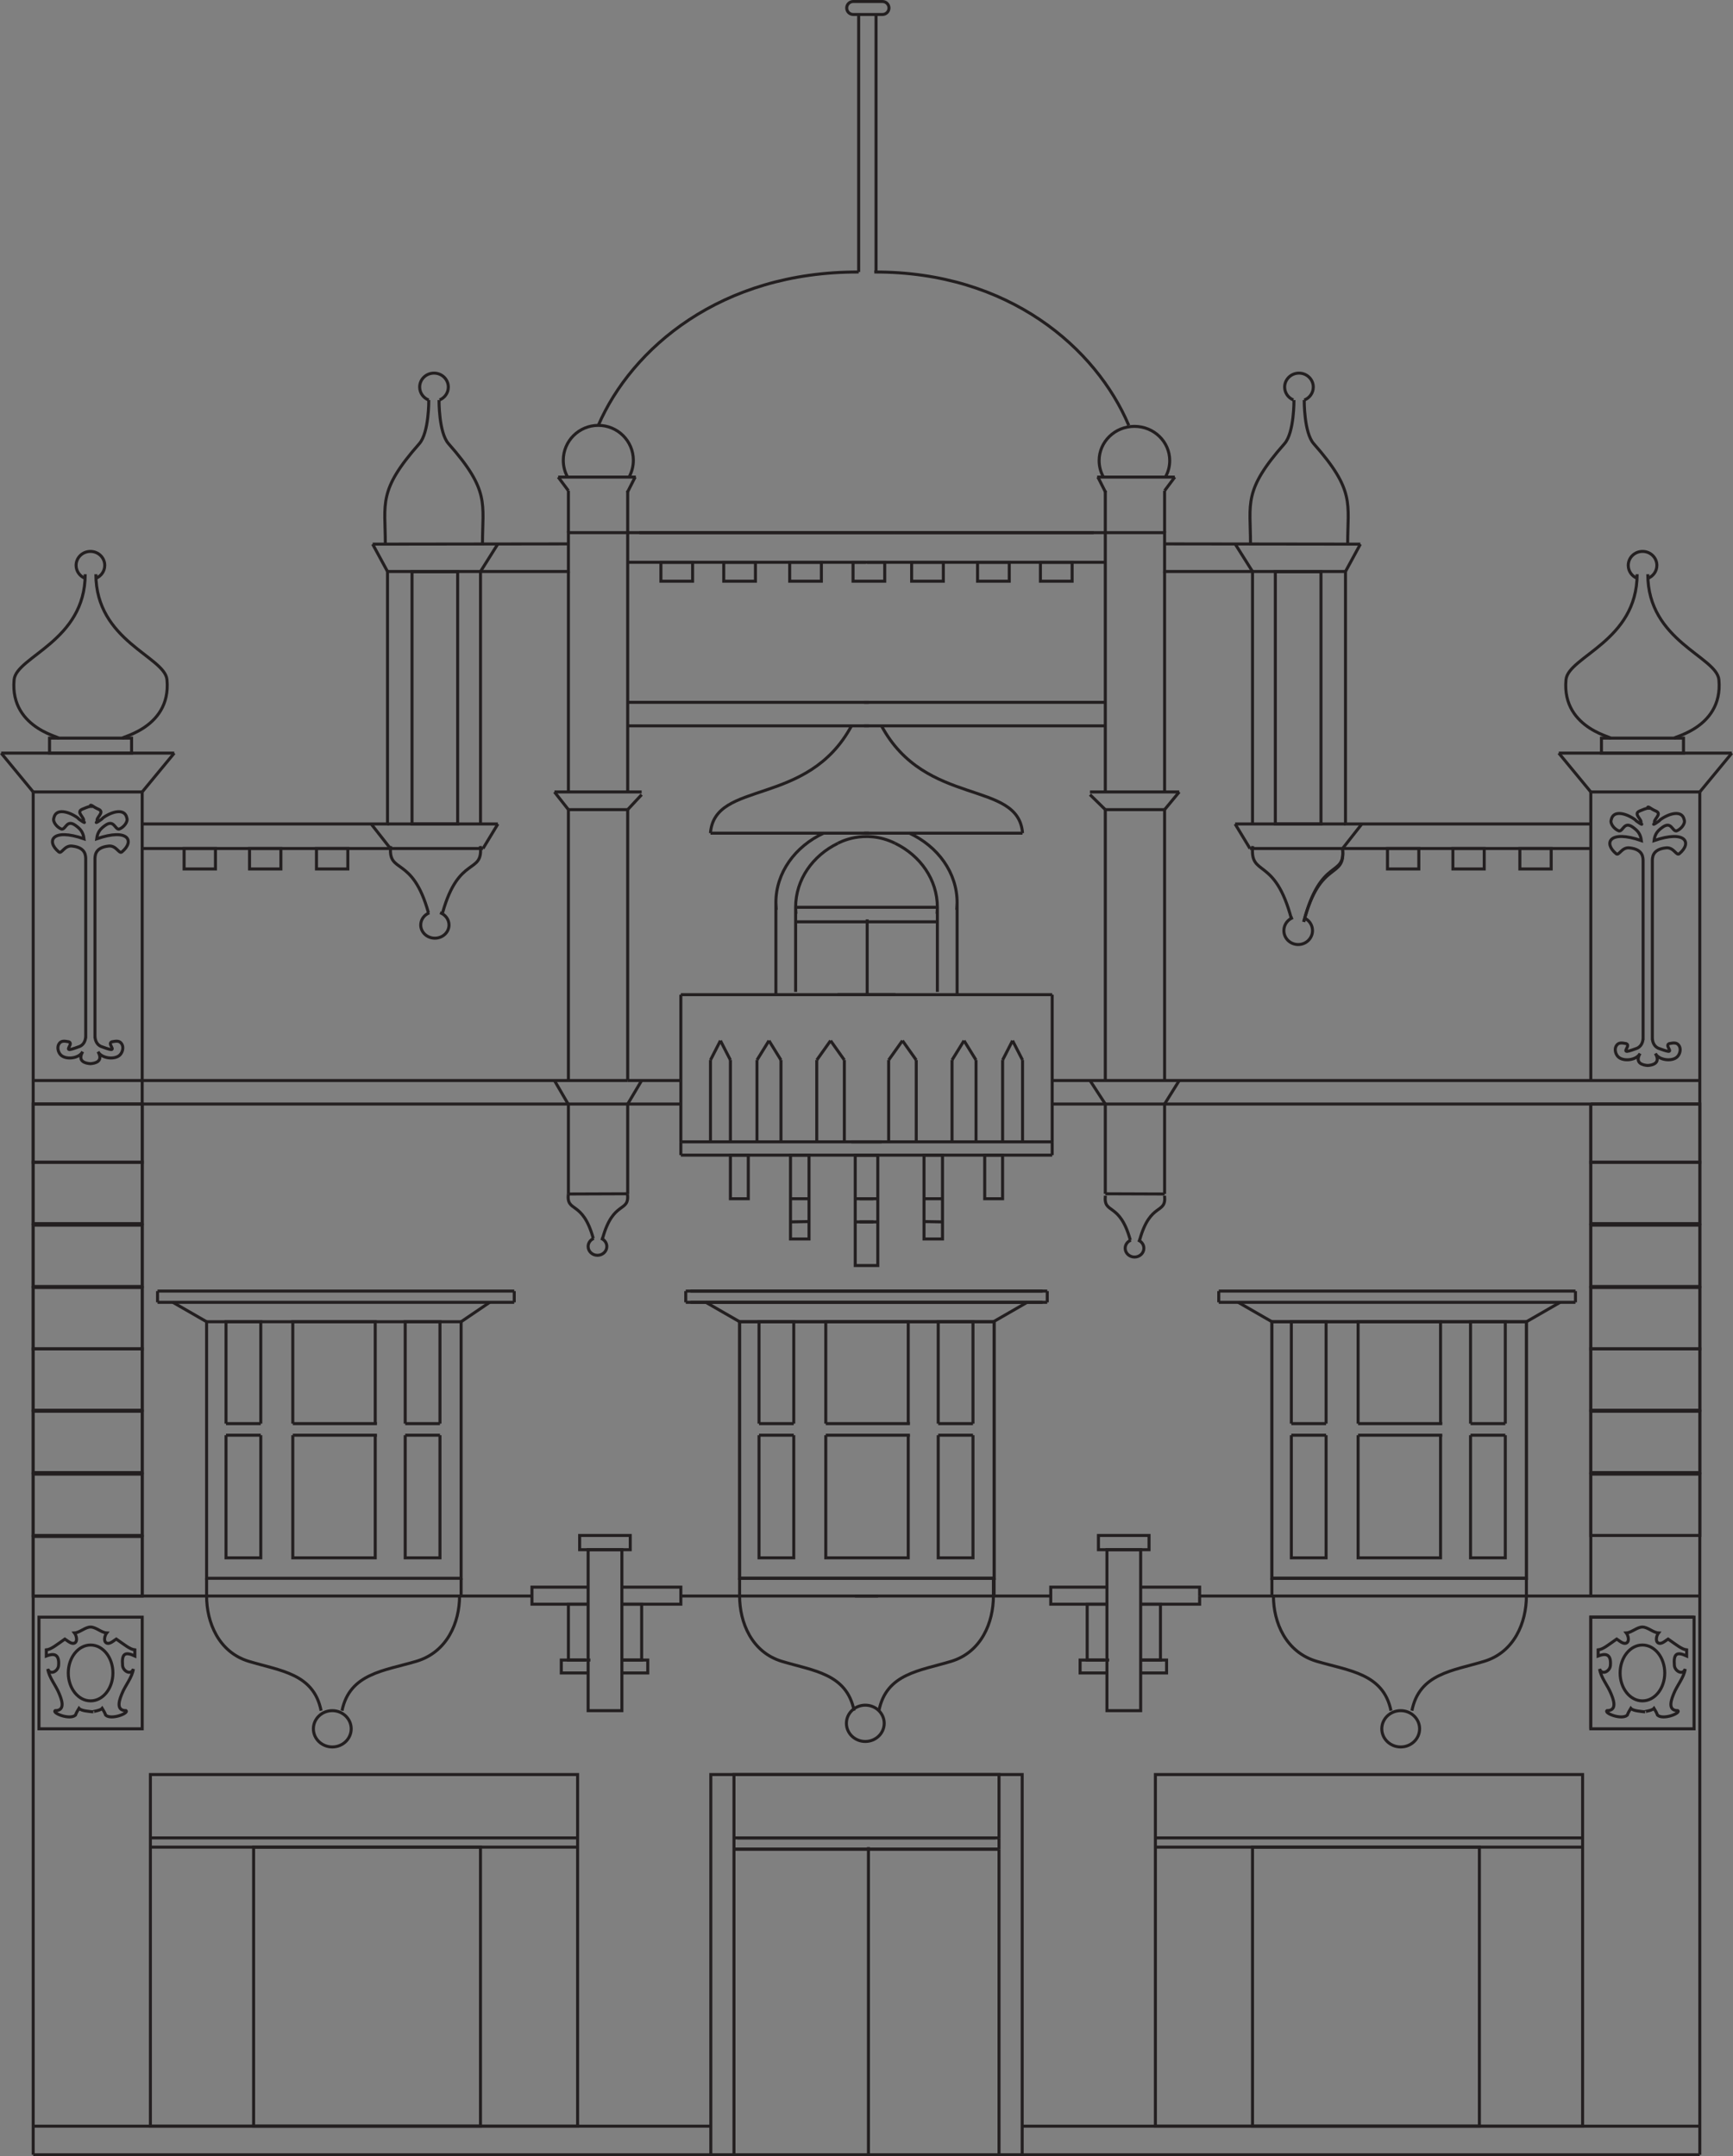 <?xml version="1.0" encoding="UTF-8"?><svg id="Layer_2" xmlns="http://www.w3.org/2000/svg" viewBox="0 0 574.77 715.11"><rect x="0" y="0" width="574.77" height="715.11" fill="#808080" stroke="none"/><g id="Layer_1-2"><g><path d="m11.01,262.64v451.97-451.97Z" style="fill:#fff; stroke:#231f20; stroke-miterlimit:10;"/><path d="m47.16,262.64H11.01h36.16Z" style="fill:#fff; stroke:#231f20; stroke-miterlimit:10;"/><polyline points="47.16 526.14 47.16 529.3 47.16 262.64" style="fill:#fff; stroke:#231f20; stroke-miterlimit:10;"/><polyline points="47.16 273.26 128.52 273.26 128.52 189.53 188.52 189.53 188.52 176.65 278.35 176.65" style="fill:none; stroke:#231f20; stroke-miterlimit:10;"/><rect x="49.88" y="588.51" width="141.69" height="116.61" style="fill:none; stroke:#231f20; stroke-miterlimit:10;"/><rect x="243.43" y="588.51" width="95.59" height="126.1" style="fill:none; stroke:#231f20; stroke-miterlimit:10;"/><line x1="225.81" y1="529.3" x2="291.23" y2="529.3" style="fill:none; stroke:#231f20; stroke-miterlimit:10;"/><line x1="11.01" y1="529.3" x2="176.43" y2="529.3" style="fill:none; stroke:#231f20; stroke-miterlimit:10;"/><rect x="68.52" y="438.34" width="84.41" height="85.08" style="fill:none; stroke:#231f20; stroke-miterlimit:10;"/><polyline points="86.49 475.97 86.49 516.64 74.96 516.64 74.96 475.97" style="fill:none; stroke:#231f20; stroke-miterlimit:10;"/><polyline points="74.96 472.13 74.96 438.34 86.49 438.34 86.49 472.13" style="fill:none; stroke:#231f20; stroke-miterlimit:10;"/><polyline points="124.45 475.97 124.45 516.64 97.11 516.64 97.11 475.97" style="fill:none; stroke:#231f20; stroke-miterlimit:10;"/><polyline points="97.11 472.13 97.11 438.34 124.45 438.34 124.45 472.13" style="fill:none; stroke:#231f20; stroke-miterlimit:10;"/><line x1="52.25" y1="428.17" x2="170.55" y2="428.17" style="fill:none; stroke:#231f20; stroke-miterlimit:10;"/><line x1="52.25" y1="431.9" x2="170.55" y2="431.9" style="fill:none; stroke:#231f20; stroke-miterlimit:10;"/><line x1="52.25" y1="428.17" x2="52.25" y2="431.9" style="fill:none; stroke:#231f20; stroke-miterlimit:10;"/><line x1="170.55" y1="428.17" x2="170.55" y2="431.9" style="fill:none; stroke:#231f20; stroke-miterlimit:10;"/><line x1="57.33" y1="431.9" x2="68.52" y2="438.34" style="fill:none; stroke:#231f20; stroke-miterlimit:10;"/><line x1="152.93" y1="438.34" x2="162.42" y2="431.9" style="fill:none; stroke:#231f20; stroke-miterlimit:10;"/><line x1="49.88" y1="609.52" x2="191.57" y2="609.52" style="fill:none; stroke:#231f20; stroke-miterlimit:10;"/><line x1="49.88" y1="612.58" x2="191.57" y2="612.58" style="fill:none; stroke:#231f20; stroke-miterlimit:10;"/><line x1="243.43" y1="613.25" x2="331.34" y2="613.25" style="fill:none; stroke:#231f20; stroke-miterlimit:10;"/><line x1="244.62" y1="609.52" x2="331.34" y2="609.52" style="fill:none; stroke:#231f20; stroke-miterlimit:10;"/><line x1="288.03" y1="612.58" x2="288.03" y2="714.61" style="fill:none; stroke:#231f20; stroke-miterlimit:10;"/><line x1="188.52" y1="366.14" x2="188.52" y2="395.97" style="fill:none; stroke:#231f20; stroke-miterlimit:10;"/><line x1="188.52" y1="268.51" x2="188.52" y2="358.34" style="fill:none; stroke:#231f20; stroke-miterlimit:10;"/><line x1="188.52" y1="189.53" x2="188.52" y2="262.64" style="fill:none; stroke:#231f20; stroke-miterlimit:10;"/><line x1="208.18" y1="366.14" x2="208.18" y2="395.9" style="fill:none; stroke:#231f20; stroke-miterlimit:10;"/><line x1="208.18" y1="268.51" x2="208.18" y2="358.34" style="fill:none; stroke:#231f20; stroke-miterlimit:10;"/><line x1="208.18" y1="176.65" x2="208.18" y2="262.64" style="fill:none; stroke:#231f20; stroke-miterlimit:10;"/><line x1="11.01" y1="366.14" x2="225.81" y2="366.14" style="fill:none; stroke:#231f20; stroke-miterlimit:10;"/><line x1="159.37" y1="189.53" x2="159.37" y2="273.26" style="fill:none; stroke:#231f20; stroke-miterlimit:10;"/><line x1="128.52" y1="273.26" x2="165.13" y2="273.26" style="fill:none; stroke:#231f20; stroke-miterlimit:10;"/><line x1="284.79" y1="4.79" x2="284.79" y2="90.21" style="fill:none; stroke:#231f20; stroke-miterlimit:10;"/><line x1="290.55" y1="4.79" x2="290.55" y2="90.21" style="fill:none; stroke:#231f20; stroke-miterlimit:10;"/><line x1="278.35" y1="176.65" x2="362.75" y2="176.65" style="fill:none; stroke:#231f20; stroke-miterlimit:10;"/><line x1="225.81" y1="329.87" x2="225.81" y2="378.68" style="fill:none; stroke:#231f20; stroke-miterlimit:10;"/><line x1="225.81" y1="329.87" x2="296.99" y2="329.87" style="fill:none; stroke:#231f20; stroke-miterlimit:10;"/><line x1="235.64" y1="351.56" x2="235.64" y2="378.68" style="fill:none; stroke:#231f20; stroke-miterlimit:10;"/><line x1="225.81" y1="378.68" x2="292.41" y2="378.68" style="fill:none; stroke:#231f20; stroke-miterlimit:10;"/><line x1="225.81" y1="378.68" x2="225.81" y2="383.09" style="fill:none; stroke:#231f20; stroke-miterlimit:10;"/><line x1="225.81" y1="383.09" x2="290.77" y2="383.09" style="fill:none; stroke:#231f20; stroke-miterlimit:10;"/><path d="m284.79,90.21c-45.75-.16-75.34,25.36-86.35,50.85" style="fill:none; stroke:#231f20; stroke-miterlimit:10;"/><path d="m257.33,329.87v-30.51l.12,2.36c-.08-.78-.12-1.57-.12-2.36,0-9.99,6.41-18.67,15.83-23.05" style="fill:none; stroke:#231f20; stroke-miterlimit:10;"/><line x1="235.64" y1="276.31" x2="288.18" y2="276.31" style="fill:none; stroke:#231f20; stroke-miterlimit:10;"/><line x1="208.18" y1="186.48" x2="287.16" y2="186.48" style="fill:none; stroke:#231f20; stroke-miterlimit:10;"/><line x1="47.16" y1="281.4" x2="160.2" y2="281.4" style="fill:none; stroke:#231f20; stroke-miterlimit:10;"/><line x1="208.18" y1="232.92" x2="288.18" y2="232.92" style="fill:none; stroke:#231f20; stroke-miterlimit:10;"/><line x1="208.18" y1="240.72" x2="288.18" y2="240.72" style="fill:none; stroke:#231f20; stroke-miterlimit:10;"/><path d="m282.41,240.72c-14.58,27.12-45.42,17.8-46.78,35.59" style="fill:none; stroke:#231f20; stroke-miterlimit:10;"/><line x1="242.25" y1="351.56" x2="242.25" y2="378.68" style="fill:none; stroke:#231f20; stroke-miterlimit:10;"/><line x1="251.06" y1="351.56" x2="251.06" y2="378.68" style="fill:none; stroke:#231f20; stroke-miterlimit:10;"/><line x1="259.02" y1="351.56" x2="259.02" y2="378.68" style="fill:none; stroke:#231f20; stroke-miterlimit:10;"/><line x1="270.89" y1="351.56" x2="270.89" y2="378.68" style="fill:none; stroke:#231f20; stroke-miterlimit:10;"/><line x1="280.04" y1="351.56" x2="280.04" y2="378.68" style="fill:none; stroke:#231f20; stroke-miterlimit:10;"/><line x1="275.47" y1="345.12" x2="270.89" y2="351.56" style="fill:none; stroke:#231f20; stroke-miterlimit:10;"/><line x1="275.47" y1="345.12" x2="280.04" y2="351.56" style="fill:none; stroke:#231f20; stroke-miterlimit:10;"/><line x1="255.04" y1="345.12" x2="251.06" y2="351.56" style="fill:none; stroke:#231f20; stroke-miterlimit:10;"/><line x1="255.04" y1="345.12" x2="259.02" y2="351.56" style="fill:none; stroke:#231f20; stroke-miterlimit:10;"/><line x1="238.94" y1="345.12" x2="235.64" y2="351.56" style="fill:none; stroke:#231f20; stroke-miterlimit:10;"/><line x1="238.94" y1="345.12" x2="242.25" y2="351.56" style="fill:none; stroke:#231f20; stroke-miterlimit:10;"/><rect x="219.2" y="186.48" width="10.51" height="6.27" style="fill:none; stroke:#231f20; stroke-miterlimit:10;"/><rect x="282.92" y="186.48" width="10.51" height="6.27" style="fill:none; stroke:#231f20; stroke-miterlimit:10;"/><rect x="261.91" y="186.48" width="10.51" height="6.27" style="fill:none; stroke:#231f20; stroke-miterlimit:10;"/><rect x="240.04" y="186.48" width="10.51" height="6.27" style="fill:none; stroke:#231f20; stroke-miterlimit:10;"/><path d="m188.2,158.13c-.88-1.63-1.38-3.5-1.38-5.48,0-6.4,5.2-11.58,11.62-11.58s11.62,5.19,11.62,11.58c0,2.02-.52,3.92-1.43,5.58" style="fill:none; stroke:#231f20; stroke-miterlimit:10;"/><line x1="185.13" y1="158.22" x2="210.89" y2="158.22" style="fill:none; stroke:#231f20; stroke-miterlimit:10;"/><line x1="185.13" y1="158.22" x2="188.52" y2="162.75" style="fill:none; stroke:#231f20; stroke-miterlimit:10;"/><line x1="210.65" y1="158.22" x2="208.05" y2="163.35" style="fill:none; stroke:#231f20; stroke-miterlimit:10;"/><line x1="188.52" y1="162.75" x2="188.52" y2="176.65" style="fill:none; stroke:#231f20; stroke-miterlimit:10;"/><line x1="208.18" y1="176.65" x2="208.18" y2="162.75" style="fill:none; stroke:#231f20; stroke-miterlimit:10;"/><line x1="11.01" y1="262.64" x2=".39" y2="249.76" style="fill:none; stroke:#231f20; stroke-miterlimit:10;"/><line x1=".39" y1="249.76" x2="57.79" y2="249.76" style="fill:none; stroke:#231f20; stroke-miterlimit:10;"/><line x1="57.79" y1="249.76" x2="47.16" y2="262.64" style="fill:none; stroke:#231f20; stroke-miterlimit:10;"/><path d="m31.8,190.44c0,22.2,22.87,27.29,23.58,34.98,1.58,16.96-17.78,19.37-14.22,19.37" style="fill:none; stroke:#231f20; stroke-miterlimit:10;"/><path d="m28.26,190.44c0,22.2-22.86,27.29-23.58,34.98-1.58,16.96,17.78,19.37,14.22,19.37" style="fill:none; stroke:#231f20; stroke-miterlimit:10;"/><rect x="16.43" y="244.79" width="27.21" height="4.97" style="fill:none; stroke:#231f20; stroke-miterlimit:10;"/><path d="m28.25,191.81c-1.76-.68-3.01-2.35-3.01-4.31,0-2.56,2.12-4.63,4.75-4.63s4.75,2.07,4.75,4.63c0,1.92-1.19,3.57-2.9,4.27" style="fill:none; stroke:#231f20; stroke-miterlimit:10;"/><line x1="183.89" y1="262.64" x2="212.81" y2="262.64" style="fill:none; stroke:#231f20; stroke-miterlimit:10;"/><line x1="188.52" y1="395.97" x2="208.18" y2="395.9" style="fill:none; stroke:#231f20; stroke-miterlimit:10;"/><rect x="242.25" y="383.09" width="5.93" height="14.46" style="fill:none; stroke:#231f20; stroke-miterlimit:10;"/><rect x="262.18" y="383.09" width="6.14" height="27.8" style="fill:none; stroke:#231f20; stroke-miterlimit:10;"/><line x1="261.91" y1="397.55" x2="268.18" y2="397.55" style="fill:none; stroke:#231f20; stroke-miterlimit:10;"/><line x1="285.11" y1="397.55" x2="291.24" y2="397.55" style="fill:none; stroke:#231f20; stroke-miterlimit:10;"/><line x1="262.18" y1="405.23" x2="268.31" y2="405.12" style="fill:none; stroke:#231f20; stroke-miterlimit:10;"/><line x1="285.11" y1="405.23" x2="291.24" y2="405.23" style="fill:none; stroke:#231f20; stroke-miterlimit:10;"/><rect x="136.65" y="189.62" width="15.14" height="83.64" style="fill:none; stroke:#231f20; stroke-miterlimit:10;"/><line x1="123.59" y1="180.46" x2="128.52" y2="189.53" style="fill:none; stroke:#231f20; stroke-miterlimit:10;"/><line x1="159.37" y1="189.53" x2="165.13" y2="180.38" style="fill:none; stroke:#231f20; stroke-miterlimit:10;"/><line x1="123.59" y1="180.46" x2="188.52" y2="180.38" style="fill:none; stroke:#231f20; stroke-miterlimit:10;"/><path d="m127.8,180.38c0-13.5-2.52-17.63,11.27-33.24,3.26-3.7,3.14-14.46,3.14-14.46" style="fill:none; stroke:#231f20; stroke-miterlimit:10;"/><path d="m160.02,180.38c0-13.5,2.52-17.63-11.27-33.24-3.26-3.7-3.14-14.46-3.14-14.46" style="fill:none; stroke:#231f20; stroke-miterlimit:10;"/><path d="m142.2,132.68c-1.76-.68-3.01-2.35-3.01-4.31,0-2.56,2.12-4.63,4.75-4.63s4.75,2.07,4.75,4.63c0,1.92-1.19,3.57-2.9,4.27" style="fill:none; stroke:#231f20; stroke-miterlimit:10;"/><path d="m145.95,302.68c1.74.64,2.97,2.23,2.97,4.08,0,2.42-2.1,4.38-4.69,4.38s-4.69-1.96-4.69-4.38c0-1.82,1.18-3.37,2.86-4.04" style="fill:none; stroke:#231f20; stroke-miterlimit:10;"/><line x1="123.1" y1="273.26" x2="129.49" y2="281.4" style="fill:none; stroke:#231f20; stroke-miterlimit:10;"/><line x1="165.13" y1="273.26" x2="160.2" y2="281.4" style="fill:none; stroke:#231f20; stroke-miterlimit:10;"/><path d="m159.31,280.59c1.01,9.58-7.13,2.79-12.51,22.09" style="fill:none; stroke:#231f20; stroke-miterlimit:10;"/><path d="m129.58,280.59c-1.01,9.58,7.13,2.79,12.51,22.09" style="fill:none; stroke:#231f20; stroke-miterlimit:10;"/><path d="m263.88,328.96v-28.07l.11,2.17c-.07-.72-.11-1.44-.11-2.17,0-9.19,5.68-17.17,14.02-21.21" style="fill:none; stroke:#231f20; stroke-miterlimit:10;"/><path d="m37.45,554.82c0,5.12-3.31,9.26-7.4,9.26s-7.4-4.15-7.4-9.26,3.31-9.27,7.4-9.27,7.4,4.15,7.4,9.27Z" style="fill:none; stroke:#231f20; stroke-miterlimit:10;"/><ellipse cx="110.21" cy="573.34" rx="6.27" ry="6.02" style="fill:none; stroke:#231f20; stroke-miterlimit:10;"/><line x1="68.52" y1="523.42" x2="68.52" y2="529.3" style="fill:none; stroke:#231f20; stroke-miterlimit:10;"/><line x1="152.93" y1="523.42" x2="152.93" y2="529.41" style="fill:none; stroke:#231f20; stroke-miterlimit:10;"/><path d="m68.52,529.3c0,8.72,3.96,18.61,13.99,21.66,10.38,3.16,21.51,3.99,23.98,16.37" style="fill:none; stroke:#231f20; stroke-miterlimit:10;"/><path d="m152.42,529.3c0,8.72-4.06,18.61-14.36,21.66-10.65,3.16-22.08,3.99-24.62,16.37" style="fill:none; stroke:#231f20; stroke-miterlimit:10;"/><rect x="11.01" y="366.14" width="36.16" height="19.32" style="fill:none; stroke:#231f20; stroke-miterlimit:10;"/><rect x="11.01" y="385.46" width="36.16" height="20.34" style="fill:none; stroke:#231f20; stroke-miterlimit:10;"/><rect x="11.01" y="406.31" width="36.16" height="20.34" style="fill:none; stroke:#231f20; stroke-miterlimit:10;"/><rect x="11.01" y="426.99" width="36.16" height="20.34" style="fill:none; stroke:#231f20; stroke-miterlimit:10;"/><rect x="11.01" y="447.35" width="36.16" height="20.34" style="fill:none; stroke:#231f20; stroke-miterlimit:10;"/><rect x="11.01" y="468.03" width="36.16" height="20.34" style="fill:none; stroke:#231f20; stroke-miterlimit:10;"/><rect x="11.01" y="488.88" width="36.16" height="20.34" style="fill:none; stroke:#231f20; stroke-miterlimit:10;"/><rect x="11.01" y="509.55" width="36.16" height="19.75" style="fill:none; stroke:#231f20; stroke-miterlimit:10;"/><rect x="12.93" y="536.31" width="34.24" height="37.03" style="fill:none; stroke:#231f20; stroke-miterlimit:10;"/><rect x="84.11" y="612.58" width="75.25" height="92.54" style="fill:none; stroke:#231f20; stroke-miterlimit:10;"/><line x1="11.01" y1="705.12" x2="235.64" y2="705.12" style="fill:none; stroke:#231f20; stroke-miterlimit:10;"/><line x1="243.43" y1="714.61" x2="11.01" y2="714.61" style="fill:none; stroke:#231f20; stroke-miterlimit:10;"/><rect x="245.3" y="438.34" width="84.41" height="85.08" style="fill:none; stroke:#231f20; stroke-miterlimit:10;"/><line x1="229.03" y1="428.17" x2="347.33" y2="428.17" style="fill:none; stroke:#231f20; stroke-miterlimit:10;"/><line x1="229.03" y1="431.9" x2="347.33" y2="431.9" style="fill:none; stroke:#231f20; stroke-miterlimit:10;"/><line x1="227.44" y1="428.17" x2="227.44" y2="431.9" style="fill:none; stroke:#231f20; stroke-miterlimit:10;"/><line x1="234.11" y1="431.9" x2="245.3" y2="438.34" style="fill:none; stroke:#231f20; stroke-miterlimit:10;"/><ellipse cx="286.99" cy="571.52" rx="6.27" ry="6.02" style="fill:none; stroke:#231f20; stroke-miterlimit:10;"/><line x1="245.3" y1="523.42" x2="245.3" y2="529.3" style="fill:none; stroke:#231f20; stroke-miterlimit:10;"/><line x1="329.7" y1="523.42" x2="329.7" y2="529.41" style="fill:none; stroke:#231f20; stroke-miterlimit:10;"/><path d="m245.3,529.3c0,8.72,3.96,18.61,13.99,21.66,10.38,3.16,21.51,3.99,23.98,16.37" style="fill:none; stroke:#231f20; stroke-miterlimit:10;"/><path d="m563.76,262.64v451.97-451.97Z" style="fill:#fff; stroke:#231f20; stroke-miterlimit:10;"/><path d="m527.61,262.64h36.16-36.16Z" style="fill:#fff; stroke:#231f20; stroke-miterlimit:10;"/><line x1="527.61" y1="358.34" x2="527.61" y2="262.64" style="fill:#fff; stroke:#231f20; stroke-miterlimit:10;"/><polyline points="527.61 526.14 527.61 529.3 527.61 366.14" style="fill:#fff; stroke:#231f20; stroke-miterlimit:10;"/><polyline points="527.61 273.26 446.25 273.26 446.25 189.53 386.25 189.53 386.25 176.65 296.42 176.65" style="fill:none; stroke:#231f20; stroke-miterlimit:10;"/><rect x="383.2" y="588.51" width="141.69" height="116.61" style="fill:none; stroke:#231f20; stroke-miterlimit:10;"/><line x1="331.34" y1="613.25" x2="331.34" y2="609.52" style="fill:none; stroke:#231f20; stroke-miterlimit:10;"/><polyline points="331.34 609.52 331.34 588.51 235.75 588.51 235.75 714.61 331.34 714.61 331.34 613.25" style="fill:none; stroke:#231f20; stroke-miterlimit:10;"/><line x1="348.49" y1="529.3" x2="283.54" y2="529.3" style="fill:none; stroke:#231f20; stroke-miterlimit:10;"/><line x1="563.76" y1="529.3" x2="397.87" y2="529.3" style="fill:none; stroke:#231f20; stroke-miterlimit:10;"/><rect x="421.85" y="438.34" width="84.41" height="85.08" style="fill:none; stroke:#231f20; stroke-miterlimit:10;"/><line x1="522.52" y1="428.17" x2="404.22" y2="428.17" style="fill:none; stroke:#231f20; stroke-miterlimit:10;"/><line x1="522.52" y1="431.9" x2="404.22" y2="431.9" style="fill:none; stroke:#231f20; stroke-miterlimit:10;"/><line x1="522.52" y1="428.17" x2="522.52" y2="431.9" style="fill:none; stroke:#231f20; stroke-miterlimit:10;"/><line x1="404.22" y1="428.17" x2="404.22" y2="431.9" style="fill:none; stroke:#231f20; stroke-miterlimit:10;"/><line x1="517.44" y1="431.9" x2="506.25" y2="438.34" style="fill:none; stroke:#231f20; stroke-miterlimit:10;"/><line x1="421.85" y1="438.34" x2="410.66" y2="431.9" style="fill:none; stroke:#231f20; stroke-miterlimit:10;"/><line x1="524.9" y1="609.52" x2="383.2" y2="609.52" style="fill:none; stroke:#231f20; stroke-miterlimit:10;"/><line x1="524.9" y1="612.58" x2="383.2" y2="612.58" style="fill:none; stroke:#231f20; stroke-miterlimit:10;"/><line x1="331.34" y1="613.25" x2="243.43" y2="613.25" style="fill:none; stroke:#231f20; stroke-miterlimit:10;"/><line x1="330.15" y1="609.52" x2="243.43" y2="609.52" style="fill:none; stroke:#231f20; stroke-miterlimit:10;"/><line x1="386.25" y1="366.14" x2="386.25" y2="395.97" style="fill:none; stroke:#231f20; stroke-miterlimit:10;"/><line x1="386.25" y1="268.51" x2="386.25" y2="358.34" style="fill:none; stroke:#231f20; stroke-miterlimit:10;"/><line x1="386.25" y1="189.53" x2="386.25" y2="262.64" style="fill:none; stroke:#231f20; stroke-miterlimit:10;"/><line x1="366.59" y1="366.14" x2="366.59" y2="395.9" style="fill:none; stroke:#231f20; stroke-miterlimit:10;"/><line x1="366.59" y1="268.51" x2="366.59" y2="358.34" style="fill:none; stroke:#231f20; stroke-miterlimit:10;"/><line x1="366.59" y1="176.65" x2="366.59" y2="262.64" style="fill:none; stroke:#231f20; stroke-miterlimit:10;"/><line x1="563.76" y1="366.14" x2="348.97" y2="366.14" style="fill:none; stroke:#231f20; stroke-miterlimit:10;"/><line x1="415.41" y1="189.53" x2="415.41" y2="273.26" style="fill:none; stroke:#231f20; stroke-miterlimit:10;"/><line x1="446.25" y1="273.26" x2="409.64" y2="273.26" style="fill:none; stroke:#231f20; stroke-miterlimit:10;"/><line x1="296.42" y1="176.65" x2="212.02" y2="176.65" style="fill:none; stroke:#231f20; stroke-miterlimit:10;"/><line x1="348.97" y1="329.87" x2="348.97" y2="378.68" style="fill:none; stroke:#231f20; stroke-miterlimit:10;"/><line x1="348.97" y1="329.87" x2="277.78" y2="329.87" style="fill:none; stroke:#231f20; stroke-miterlimit:10;"/><line x1="339.14" y1="351.56" x2="339.14" y2="378.68" style="fill:none; stroke:#231f20; stroke-miterlimit:10;"/><line x1="348.97" y1="378.68" x2="282.36" y2="378.68" style="fill:none; stroke:#231f20; stroke-miterlimit:10;"/><line x1="348.97" y1="378.68" x2="348.97" y2="383.09" style="fill:none; stroke:#231f20; stroke-miterlimit:10;"/><line x1="348.97" y1="383.09" x2="284" y2="383.09" style="fill:none; stroke:#231f20; stroke-miterlimit:10;"/><path d="m289.98,90.21c44.71-.16,73.62,25.36,84.38,50.85" style="fill:none; stroke:#231f20; stroke-miterlimit:10;"/><path d="m317.44,329.87v-30.51l-.12,2.36c.08-.78.12-1.57.12-2.36,0-9.99-6.41-18.67-15.83-23.05" style="fill:none; stroke:#231f20; stroke-miterlimit:10;"/><line x1="339.14" y1="276.31" x2="286.59" y2="276.31" style="fill:none; stroke:#231f20; stroke-miterlimit:10;"/><line x1="366.59" y1="186.48" x2="287.61" y2="186.48" style="fill:none; stroke:#231f20; stroke-miterlimit:10;"/><line x1="527.61" y1="281.4" x2="414.57" y2="281.4" style="fill:none; stroke:#231f20; stroke-miterlimit:10;"/><line x1="366.59" y1="232.92" x2="286.59" y2="232.92" style="fill:none; stroke:#231f20; stroke-miterlimit:10;"/><line x1="366.59" y1="240.72" x2="286.59" y2="240.72" style="fill:none; stroke:#231f20; stroke-miterlimit:10;"/><path d="m292.36,240.72c14.58,27.12,45.42,17.8,46.78,35.59" style="fill:none; stroke:#231f20; stroke-miterlimit:10;"/><line x1="332.53" y1="351.56" x2="332.53" y2="378.68" style="fill:none; stroke:#231f20; stroke-miterlimit:10;"/><line x1="323.71" y1="351.56" x2="323.71" y2="378.68" style="fill:none; stroke:#231f20; stroke-miterlimit:10;"/><line x1="315.75" y1="351.56" x2="315.75" y2="378.68" style="fill:none; stroke:#231f20; stroke-miterlimit:10;"/><line x1="303.88" y1="351.56" x2="303.88" y2="378.68" style="fill:none; stroke:#231f20; stroke-miterlimit:10;"/><line x1="294.73" y1="351.56" x2="294.73" y2="378.68" style="fill:none; stroke:#231f20; stroke-miterlimit:10;"/><line x1="299.31" y1="345.12" x2="303.88" y2="351.56" style="fill:none; stroke:#231f20; stroke-miterlimit:10;"/><line x1="299.31" y1="345.12" x2="294.73" y2="351.56" style="fill:none; stroke:#231f20; stroke-miterlimit:10;"/><line x1="319.73" y1="345.12" x2="323.71" y2="351.56" style="fill:none; stroke:#231f20; stroke-miterlimit:10;"/><line x1="319.73" y1="345.12" x2="315.75" y2="351.56" style="fill:none; stroke:#231f20; stroke-miterlimit:10;"/><line x1="335.83" y1="345.12" x2="339.14" y2="351.56" style="fill:none; stroke:#231f20; stroke-miterlimit:10;"/><line x1="335.83" y1="345.12" x2="332.53" y2="351.56" style="fill:none; stroke:#231f20; stroke-miterlimit:10;"/><rect x="345.07" y="186.48" width="10.51" height="6.27" style="fill:none; stroke:#231f20; stroke-miterlimit:10;"/><rect x="302.36" y="186.48" width="10.51" height="6.27" style="fill:none; stroke:#231f20; stroke-miterlimit:10;"/><rect x="324.22" y="186.48" width="10.51" height="6.27" style="fill:none; stroke:#231f20; stroke-miterlimit:10;"/><path d="m386.56,158.13c.89-1.6,1.39-3.43,1.39-5.37,0-6.27-5.24-11.36-11.7-11.36s-11.71,5.08-11.71,11.36c0,1.98.52,3.84,1.44,5.47" style="fill:none; stroke:#231f20; stroke-miterlimit:10;"/><line x1="389.64" y1="158.22" x2="363.88" y2="158.22" style="fill:none; stroke:#231f20; stroke-miterlimit:10;"/><line x1="389.64" y1="158.22" x2="386.25" y2="162.75" style="fill:none; stroke:#231f20; stroke-miterlimit:10;"/><line x1="364.13" y1="158.22" x2="366.72" y2="163.35" style="fill:none; stroke:#231f20; stroke-miterlimit:10;"/><line x1="386.25" y1="162.75" x2="386.25" y2="176.65" style="fill:none; stroke:#231f20; stroke-miterlimit:10;"/><line x1="366.59" y1="176.65" x2="366.59" y2="162.75" style="fill:none; stroke:#231f20; stroke-miterlimit:10;"/><line x1="563.76" y1="262.64" x2="574.39" y2="249.76" style="fill:none; stroke:#231f20; stroke-miterlimit:10;"/><line x1="574.39" y1="249.76" x2="516.99" y2="249.76" style="fill:none; stroke:#231f20; stroke-miterlimit:10;"/><line x1="516.99" y1="249.76" x2="527.61" y2="262.64" style="fill:none; stroke:#231f20; stroke-miterlimit:10;"/><path d="m542.97,190.44c0,22.2-22.87,27.29-23.59,34.98-1.58,16.96,17.78,19.37,14.22,19.37" style="fill:none; stroke:#231f20; stroke-miterlimit:10;"/><path d="m546.51,190.44c0,22.2,22.86,27.29,23.58,34.98,1.58,16.96-17.78,19.37-14.22,19.37" style="fill:none; stroke:#231f20; stroke-miterlimit:10;"/><rect x="531.14" y="244.79" width="27.21" height="4.97" style="fill:none; stroke:#231f20; stroke-miterlimit:10;"/><path d="m546.52,191.81c1.76-.68,3-2.35,3-4.31,0-2.56-2.12-4.63-4.75-4.63s-4.74,2.07-4.74,4.63c0,1.92,1.19,3.57,2.9,4.27" style="fill:none; stroke:#231f20; stroke-miterlimit:10;"/><line x1="391.11" y1="262.64" x2="361.51" y2="262.64" style="fill:none; stroke:#231f20; stroke-miterlimit:10;"/><line x1="386.25" y1="395.97" x2="366.59" y2="395.9" style="fill:none; stroke:#231f20; stroke-miterlimit:10;"/><rect x="326.59" y="383.09" width="5.93" height="14.46" style="fill:none; stroke:#231f20; stroke-miterlimit:10;"/><rect x="306.46" y="383.09" width="6.13" height="27.8" style="fill:none; stroke:#231f20; stroke-miterlimit:10;"/><rect x="283.65" y="383.09" width="7.48" height="36.61" style="fill:none; stroke:#231f20; stroke-miterlimit:10;"/><line x1="312.87" y1="397.55" x2="306.59" y2="397.55" style="fill:none; stroke:#231f20; stroke-miterlimit:10;"/><line x1="289.66" y1="397.55" x2="283.53" y2="397.55" style="fill:none; stroke:#231f20; stroke-miterlimit:10;"/><line x1="312.59" y1="405.23" x2="306.46" y2="405.12" style="fill:none; stroke:#231f20; stroke-miterlimit:10;"/><line x1="289.66" y1="405.23" x2="283.53" y2="405.23" style="fill:none; stroke:#231f20; stroke-miterlimit:10;"/><rect x="422.98" y="189.62" width="15.14" height="83.64" style="fill:none; stroke:#231f20; stroke-miterlimit:10;"/><line x1="451.18" y1="180.46" x2="446.25" y2="189.53" style="fill:none; stroke:#231f20; stroke-miterlimit:10;"/><line x1="415.41" y1="189.53" x2="409.64" y2="180.38" style="fill:none; stroke:#231f20; stroke-miterlimit:10;"/><line x1="451.18" y1="180.46" x2="386.25" y2="180.38" style="fill:none; stroke:#231f20; stroke-miterlimit:10;"/><path d="m446.97,180.38c0-13.5,2.52-17.63-11.27-33.24-3.26-3.7-3.14-14.46-3.14-14.46" style="fill:none; stroke:#231f20; stroke-miterlimit:10;"/><path d="m414.75,180.38c0-13.5-2.52-17.63,11.27-33.24,3.26-3.7,3.14-14.46,3.14-14.46" style="fill:none; stroke:#231f20; stroke-miterlimit:10;"/><path d="m432.57,132.68c1.76-.68,3-2.35,3-4.31,0-2.56-2.13-4.63-4.75-4.63s-4.75,2.07-4.75,4.63c0,1.92,1.19,3.57,2.9,4.27" style="fill:none; stroke:#231f20; stroke-miterlimit:10;"/><path d="m428.81,304.31c-1.76.68-3,2.35-3,4.31,0,2.56,2.12,4.63,4.75,4.63s4.75-2.07,4.75-4.63c0-1.92-1.19-3.57-2.9-4.27" style="fill:none; stroke:#231f20; stroke-miterlimit:10;"/><line x1="451.68" y1="273.26" x2="445.28" y2="281.4" style="fill:none; stroke:#231f20; stroke-miterlimit:10;"/><line x1="409.64" y1="273.26" x2="414.57" y2="281.4" style="fill:none; stroke:#231f20; stroke-miterlimit:10;"/><path d="m445.28,281.4c.97,9.83-7.16,2.37-12.89,24.32" style="fill:none; stroke:#231f20; stroke-miterlimit:10;"/><path d="m445.28,281.4c1.04,10.55-7.34,3.07-12.89,24.32" style="fill:none; stroke:#231f20; stroke-miterlimit:10;"/><path d="m415.47,280.59c-1.04,10.55,7.35,3.07,12.89,24.32" style="fill:none; stroke:#231f20; stroke-miterlimit:10;"/><path d="m310.89,328.96v-28.07l-.11,2.17c.07-.72.11-1.44.11-2.17,0-9.19-5.68-17.17-14.02-21.21" style="fill:none; stroke:#231f20; stroke-miterlimit:10;"/><ellipse cx="464.56" cy="573.34" rx="6.27" ry="6.02" style="fill:none; stroke:#231f20; stroke-miterlimit:10;"/><line x1="506.25" y1="523.42" x2="506.25" y2="529.3" style="fill:none; stroke:#231f20; stroke-miterlimit:10;"/><line x1="421.85" y1="523.42" x2="421.85" y2="529.41" style="fill:none; stroke:#231f20; stroke-miterlimit:10;"/><path d="m506.25,529.3c0,8.72-3.96,18.61-13.99,21.66-10.38,3.16-21.51,3.99-23.98,16.37" style="fill:none; stroke:#231f20; stroke-miterlimit:10;"/><path d="m422.35,529.3c0,8.72,4.06,18.61,14.36,21.66,10.65,3.16,22.08,3.99,24.62,16.37" style="fill:none; stroke:#231f20; stroke-miterlimit:10;"/><polyline points="527.61 366.14 527.61 385.46 563.76 385.46 563.76 366.14 527.61 366.14" style="fill:none; stroke:#231f20; stroke-miterlimit:10;"/><rect x="527.61" y="385.46" width="36.16" height="20.34" style="fill:none; stroke:#231f20; stroke-miterlimit:10;"/><rect x="527.61" y="406.31" width="36.16" height="20.34" style="fill:none; stroke:#231f20; stroke-miterlimit:10;"/><rect x="527.61" y="426.99" width="36.16" height="20.34" style="fill:none; stroke:#231f20; stroke-miterlimit:10;"/><rect x="527.61" y="447.35" width="36.16" height="20.34" style="fill:none; stroke:#231f20; stroke-miterlimit:10;"/><rect x="527.61" y="468.03" width="36.16" height="20.34" style="fill:none; stroke:#231f20; stroke-miterlimit:10;"/><rect x="527.61" y="488.88" width="36.16" height="20.34" style="fill:none; stroke:#231f20; stroke-miterlimit:10;"/><rect x="527.61" y="536.31" width="34.24" height="37.03" style="fill:none; stroke:#231f20; stroke-miterlimit:10;"/><rect x="415.41" y="612.58" width="75.25" height="92.54" style="fill:none; stroke:#231f20; stroke-miterlimit:10;"/><line x1="563.76" y1="705.12" x2="339.02" y2="705.12" style="fill:none; stroke:#231f20; stroke-miterlimit:10;"/><line x1="331.34" y1="714.61" x2="563.76" y2="714.61" style="fill:none; stroke:#231f20; stroke-miterlimit:10;"/><line x1="345.75" y1="428.17" x2="227.44" y2="428.17" style="fill:none; stroke:#231f20; stroke-miterlimit:10;"/><line x1="345.75" y1="431.9" x2="227.44" y2="431.9" style="fill:none; stroke:#231f20; stroke-miterlimit:10;"/><line x1="347.33" y1="428.17" x2="347.33" y2="431.9" style="fill:none; stroke:#231f20; stroke-miterlimit:10;"/><line x1="340.66" y1="431.9" x2="329.48" y2="438.34" style="fill:none; stroke:#231f20; stroke-miterlimit:10;"/><line x1="329.48" y1="523.42" x2="329.48" y2="529.3" style="fill:none; stroke:#231f20; stroke-miterlimit:10;"/><path d="m329.48,529.3c0,8.72-3.96,18.61-13.99,21.66-10.38,3.16-21.51,3.99-23.98,16.37" style="fill:none; stroke:#231f20; stroke-miterlimit:10;"/><path d="m294.84,2.65c0,1.18-.96,2.15-2.15,2.15h-9.72c-1.18,0-2.15-.96-2.15-2.15h0c0-1.18.96-2.15,2.15-2.15h9.72c1.19,0,2.15.96,2.15,2.15h0Z" style="fill:none; stroke:#231f20; stroke-miterlimit:10;"/><rect x="82.76" y="281.4" width="10.4" height="6.78" style="fill:none; stroke:#231f20; stroke-miterlimit:10;"/><rect x="104.96" y="281.4" width="10.4" height="6.78" style="fill:none; stroke:#231f20; stroke-miterlimit:10;"/><rect x="61.06" y="281.4" width="10.4" height="6.78" style="fill:none; stroke:#231f20; stroke-miterlimit:10;"/><rect x="481.87" y="281.4" width="10.39" height="6.78" style="fill:none; stroke:#231f20; stroke-miterlimit:10;"/><rect x="504.08" y="281.4" width="10.39" height="6.78" style="fill:none; stroke:#231f20; stroke-miterlimit:10;"/><rect x="460.18" y="281.4" width="10.39" height="6.78" style="fill:none; stroke:#231f20; stroke-miterlimit:10;"/><path d="m277.9,279.67s8.7-5.06,18.98,0" style="fill:none; stroke:#231f20; stroke-miterlimit:10;"/><path d="m199.3,410.67c1.15.43,1.96,1.48,1.96,2.72,0,1.61-1.39,2.92-3.1,2.92s-3.1-1.31-3.1-2.92c0-1.21.78-2.25,1.89-2.69" style="fill:none; stroke:#231f20; stroke-miterlimit:10;"/><path d="m208.12,395.97c.67,6.38-4.71,1.86-8.26,14.7" style="fill:none; stroke:#231f20; stroke-miterlimit:10;"/><path d="m188.49,395.97c-.67,6.38,4.71,1.86,8.26,14.7" style="fill:none; stroke:#231f20; stroke-miterlimit:10;"/><path d="m377.42,411.25c1.15.43,1.96,1.48,1.96,2.72,0,1.61-1.39,2.92-3.1,2.92s-3.1-1.31-3.1-2.92c0-1.21.78-2.25,1.89-2.69" style="fill:none; stroke:#231f20; stroke-miterlimit:10;"/><path d="m386.24,396.54c.67,6.38-4.71,1.86-8.26,14.7" style="fill:none; stroke:#231f20; stroke-miterlimit:10;"/><path d="m366.61,396.54c-.67,6.38,4.71,1.86,8.26,14.7" style="fill:none; stroke:#231f20; stroke-miterlimit:10;"/><line x1="208.18" y1="358.34" x2="225.81" y2="358.34" style="fill:none; stroke:#231f20; stroke-miterlimit:10;"/><line x1="11.01" y1="358.34" x2="208.18" y2="358.34" style="fill:none; stroke:#231f20; stroke-miterlimit:10;"/><line x1="348.97" y1="358.34" x2="563.76" y2="358.34" style="fill:none; stroke:#231f20; stroke-miterlimit:10;"/><line x1="188.52" y1="268.51" x2="208.18" y2="268.51" style="fill:none; stroke:#231f20; stroke-miterlimit:10;"/><line x1="366.59" y1="268.51" x2="386.25" y2="268.51" style="fill:none; stroke:#231f20; stroke-miterlimit:10;"/><line x1="183.89" y1="262.64" x2="188.52" y2="268.51" style="fill:none; stroke:#231f20; stroke-miterlimit:10;"/><line x1="212.81" y1="263.54" x2="208.18" y2="268.51" style="fill:none; stroke:#231f20; stroke-miterlimit:10;"/><line x1="361.51" y1="263.54" x2="366.59" y2="268.51" style="fill:none; stroke:#231f20; stroke-miterlimit:10;"/><line x1="391.11" y1="262.64" x2="386.25" y2="268.51" style="fill:none; stroke:#231f20; stroke-miterlimit:10;"/><line x1="74.96" y1="472.13" x2="86.49" y2="472.13" style="fill:none; stroke:#231f20; stroke-miterlimit:10;"/><line x1="97.11" y1="472.13" x2="125.02" y2="472.13" style="fill:none; stroke:#231f20; stroke-miterlimit:10;"/><line x1="74.96" y1="475.97" x2="86.49" y2="475.97" style="fill:none; stroke:#231f20; stroke-miterlimit:10;"/><line x1="97.11" y1="475.97" x2="125.02" y2="475.97" style="fill:none; stroke:#231f20; stroke-miterlimit:10;"/><polyline points="145.92 475.97 145.92 516.64 134.39 516.64 134.39 475.97" style="fill:none; stroke:#231f20; stroke-miterlimit:10;"/><polyline points="134.39 472.13 134.39 438.34 145.92 438.34 145.92 472.13" style="fill:none; stroke:#231f20; stroke-miterlimit:10;"/><line x1="134.39" y1="472.13" x2="145.92" y2="472.13" style="fill:none; stroke:#231f20; stroke-miterlimit:10;"/><line x1="134.39" y1="475.97" x2="145.92" y2="475.97" style="fill:none; stroke:#231f20; stroke-miterlimit:10;"/><rect x="245.3" y="438.34" width="84.41" height="85.08" style="fill:none; stroke:#231f20; stroke-miterlimit:10;"/><polyline points="263.26 475.97 263.26 516.64 251.74 516.64 251.74 475.97" style="fill:none; stroke:#231f20; stroke-miterlimit:10;"/><polyline points="251.74 472.13 251.74 438.34 263.26 438.34 263.26 472.13" style="fill:none; stroke:#231f20; stroke-miterlimit:10;"/><polyline points="301.23 475.97 301.23 516.64 273.88 516.64 273.88 475.97" style="fill:none; stroke:#231f20; stroke-miterlimit:10;"/><polyline points="273.88 472.13 273.88 438.34 301.23 438.34 301.23 472.13" style="fill:none; stroke:#231f20; stroke-miterlimit:10;"/><line x1="251.74" y1="472.13" x2="263.26" y2="472.13" style="fill:none; stroke:#231f20; stroke-miterlimit:10;"/><line x1="273.88" y1="472.13" x2="301.79" y2="472.13" style="fill:none; stroke:#231f20; stroke-miterlimit:10;"/><line x1="251.74" y1="475.97" x2="263.26" y2="475.97" style="fill:none; stroke:#231f20; stroke-miterlimit:10;"/><line x1="273.88" y1="475.97" x2="301.79" y2="475.97" style="fill:none; stroke:#231f20; stroke-miterlimit:10;"/><polyline points="322.7 475.97 322.7 516.64 311.17 516.64 311.17 475.97" style="fill:none; stroke:#231f20; stroke-miterlimit:10;"/><polyline points="311.17 472.13 311.17 438.34 322.7 438.34 322.7 472.13" style="fill:none; stroke:#231f20; stroke-miterlimit:10;"/><line x1="311.17" y1="472.13" x2="322.7" y2="472.13" style="fill:none; stroke:#231f20; stroke-miterlimit:10;"/><line x1="311.17" y1="475.97" x2="322.7" y2="475.97" style="fill:none; stroke:#231f20; stroke-miterlimit:10;"/><rect x="421.85" y="438.34" width="84.41" height="85.08" style="fill:none; stroke:#231f20; stroke-miterlimit:10;"/><polyline points="439.81 475.97 439.81 516.64 428.29 516.64 428.29 475.97" style="fill:none; stroke:#231f20; stroke-miterlimit:10;"/><polyline points="428.29 472.13 428.29 438.34 439.81 438.34 439.81 472.13" style="fill:none; stroke:#231f20; stroke-miterlimit:10;"/><polyline points="477.78 475.97 477.78 516.64 450.43 516.64 450.43 475.97" style="fill:none; stroke:#231f20; stroke-miterlimit:10;"/><polyline points="450.43 472.13 450.43 438.34 477.78 438.34 477.78 472.13" style="fill:none; stroke:#231f20; stroke-miterlimit:10;"/><line x1="428.29" y1="472.13" x2="439.81" y2="472.13" style="fill:none; stroke:#231f20; stroke-miterlimit:10;"/><line x1="450.43" y1="472.13" x2="478.34" y2="472.13" style="fill:none; stroke:#231f20; stroke-miterlimit:10;"/><line x1="428.29" y1="475.97" x2="439.81" y2="475.97" style="fill:none; stroke:#231f20; stroke-miterlimit:10;"/><line x1="450.43" y1="475.97" x2="478.34" y2="475.97" style="fill:none; stroke:#231f20; stroke-miterlimit:10;"/><polyline points="499.25 475.97 499.25 516.64 487.72 516.64 487.72 475.97" style="fill:none; stroke:#231f20; stroke-miterlimit:10;"/><polyline points="487.72 472.13 487.72 438.34 499.25 438.34 499.25 472.13" style="fill:none; stroke:#231f20; stroke-miterlimit:10;"/><line x1="487.72" y1="472.13" x2="499.25" y2="472.13" style="fill:none; stroke:#231f20; stroke-miterlimit:10;"/><line x1="487.72" y1="475.97" x2="499.25" y2="475.97" style="fill:none; stroke:#231f20; stroke-miterlimit:10;"/><path d="m29.9,267.42c.09-.99.83.15,2.74.94,2.37,1.01-1.13,2.93-.34,4-1.42,1.25,1.62-.66,1.86-1.13,2.88-2.09,7.25-3.33,7.91.06.47,1.24-1.06,3.15-2.59,3.69-1.41.11-1.66-3.37-4.64-1.21-1.53,1.11-2.49,2.13-2.77,4.41,10.62-3.67,12.66.81,8.36,4.35-.96.79-1.81-2.2-4.36-1.95-4.7.46-4.57,3.31-4.57,4.61v-.74,59.84-.85c0,2.63,1.54,3.41,2.05,3.62.49.2,2.75,1,3.25,1.01,1.39.04-1.19-2,.3-2.57,1.34-.23,2.6-.55,3.35.83.62,1.13.15,2.73-.69,3.55-1.7,1.67-6.09,1.16-7.25-1.1,1.86,3.22-.92,3.9-2.63,3.98h.17c-1.71-.09-4.49-.76-2.63-3.98-1.16,2.27-5.55,2.77-7.25,1.1-.84-.82-1.3-2.42-.69-3.55.76-1.38,2.01-1.06,3.35-.83,1.49.57-1.09,2.6.3,2.57.5-.01,2.76-.81,3.25-1.01.51-.21,2.05-.99,2.05-3.62v.85-59.84.74c0-1.3.14-4.14-4.57-4.61-2.55-.25-3.4,2.74-4.36,1.95-4.29-3.54-2.26-8.02,8.36-4.35-.28-2.28-1.24-3.29-2.77-4.41-2.98-2.17-3.23,1.32-4.64,1.21-1.53-.54-3.06-2.45-2.59-3.69.66-3.39,5.03-2.15,7.91-.06.24.47,3.28,2.38,1.86,1.13.79-1.07-2.71-2.99-.34-4,1.91-.79,3.41-1.42,3.5-.43" style="fill:none; stroke:#231f20; stroke-miterlimit:10;"/><path d="m546.42,268.02c.09-.99.83.15,2.74.94,2.37,1.01-1.13,2.93-.34,4-1.42,1.25,1.62-.66,1.86-1.13,2.88-2.09,7.25-3.33,7.91.06.47,1.24-1.06,3.15-2.59,3.69-1.41.11-1.66-3.37-4.64-1.21-1.53,1.11-2.49,2.13-2.77,4.41,10.62-3.67,12.66.81,8.36,4.35-.96.79-1.81-2.2-4.36-1.95-4.7.46-4.57,3.31-4.57,4.61v-.74,59.84-.85c0,2.63,1.54,3.41,2.05,3.62.49.2,2.75,1,3.25,1.01,1.39.04-1.19-2,.3-2.57,1.34-.23,2.59-.55,3.35.83.62,1.13.15,2.73-.69,3.55-1.7,1.67-6.09,1.16-7.25-1.1,1.86,3.22-.92,3.9-2.63,3.98h.17c-1.71-.09-4.49-.76-2.63-3.98-1.16,2.27-5.55,2.77-7.25,1.1-.84-.82-1.3-2.42-.69-3.55.76-1.38,2.01-1.06,3.35-.83,1.49.57-1.09,2.6.3,2.57.5-.01,2.76-.81,3.25-1.01.51-.21,2.05-.99,2.05-3.62v.85-59.84.74c0-1.3.14-4.14-4.57-4.61-2.55-.25-3.4,2.74-4.36,1.95-4.3-3.54-2.26-8.02,8.36-4.35-.28-2.28-1.24-3.29-2.77-4.41-2.98-2.17-3.23,1.32-4.64,1.21-1.53-.54-3.06-2.45-2.59-3.69.66-3.39,5.03-2.15,7.91-.06.24.47,3.28,2.38,1.86,1.13.79-1.07-2.71-2.99-.34-4,1.91-.79,3.41-1.42,3.5-.43" style="fill:none; stroke:#231f20; stroke-miterlimit:10;"/><path d="m30.95,567.72c-.9-.09,2.2-.28,2.94-1.16.42.69.89,1.46,1.16,2.25,1.89,1.68,7.79-.67,6.74-1.49-3.84,0-1.84-4.37-1.31-5.71,1.09-2.72,3.36-5.29,3.75-8.11-.75,2.19-3.41.77-3.58-1.15-.34-4.04.85-4.63,4.07-3.16v-2.03c-1.69-.2-3.28-1.6-6.16-3.59-.8.49-2.2,1.89-3.28,1.29-1.06-.59-.5-2.56.1-3.31-1.75-.1-3.57-1.96-5.34-1.96s-3.59,1.86-5.34,1.96c.59.75,1.15,2.71.1,3.31-1.08.6-2.48-.8-3.28-1.29-2.88,2-4.47,3.4-6.16,3.59v2.03c2.32-.88,4.41-.88,4.07,3.16-.16,1.92-2.82,3.34-3.58,1.15.39,2.83,2.66,5.4,3.75,8.11.54,1.34,2.54,5.71-1.31,5.71-1.05.81,4.85,3.17,6.74,1.49.27-.79.74-1.56,1.16-2.25.75.88,3.67,1.03,4.75,1.16" style="fill:none; stroke:#231f20; stroke-miterlimit:10;"/><path d="m552.13,554.82c0,5.12-3.31,9.26-7.4,9.26s-7.4-4.15-7.4-9.26,3.31-9.27,7.4-9.27,7.4,4.15,7.4,9.27Z" style="fill:none; stroke:#231f20; stroke-miterlimit:10;"/><polyline points="527.61 573.34 527.61 536.31 561.84 536.31" style="fill:none; stroke:#231f20; stroke-miterlimit:10;"/><path d="m545.63,567.72c-.9-.09,2.2-.28,2.94-1.16.42.69.89,1.46,1.16,2.25,1.89,1.68,7.79-.67,6.74-1.49-3.84,0-1.84-4.37-1.31-5.71,1.09-2.72,3.36-5.29,3.75-8.11-.75,2.19-3.41.77-3.58-1.15-.34-4.04.85-4.63,4.07-3.16v-2.03c-1.69-.2-3.28-1.6-6.16-3.59-.8.49-2.2,1.89-3.28,1.29-1.06-.59-.5-2.56.1-3.31-1.75-.1-3.57-1.96-5.34-1.96s-3.59,1.86-5.34,1.96c.59.75,1.15,2.71.1,3.31-1.08.6-2.48-.8-3.28-1.29-2.88,2-4.47,3.4-6.16,3.59v2.03c2.32-.88,4.41-.88,4.07,3.16-.16,1.92-2.82,3.34-3.58,1.15.39,2.83,2.66,5.4,3.75,8.11.54,1.34,2.54,5.71-1.31,5.71-1.04.81,4.85,3.17,6.74,1.49.27-.79.74-1.56,1.16-2.25.75.88,3.67,1.03,4.75,1.16" style="fill:none; stroke:#231f20; stroke-miterlimit:10;"/><line x1="386.25" y1="366.14" x2="391.11" y2="358.34" style="fill:none; stroke:#231f20; stroke-miterlimit:10;"/><line x1="366.59" y1="366.14" x2="361.51" y2="358.34" style="fill:none; stroke:#231f20; stroke-miterlimit:10;"/><line x1="208.18" y1="366.14" x2="212.81" y2="358.34" style="fill:none; stroke:#231f20; stroke-miterlimit:10;"/><line x1="188.43" y1="366.14" x2="183.89" y2="358.34" style="fill:none; stroke:#231f20; stroke-miterlimit:10;"/><polyline points="195.06 550.2 195.06 513.93 206.26 513.93 206.26 567.32 195.06 567.32 195.06 550.2" style="fill:none; stroke:#231f20; stroke-miterlimit:10;"/><rect x="192.25" y="509.22" width="16.78" height="4.72" style="fill:none; stroke:#231f20; stroke-miterlimit:10;"/><polyline points="194.79 532.01 176.43 532.01 176.43 526.36 195.07 526.36" style="fill:none; stroke:#231f20; stroke-miterlimit:10;"/><polyline points="206.26 526.36 225.81 526.36 225.81 532.01 205.98 532.01" style="fill:none; stroke:#231f20; stroke-miterlimit:10;"/><polyline points="195.81 550.54 188.52 550.54 188.52 532.01 194.79 532.01" style="fill:none; stroke:#231f20; stroke-miterlimit:10;"/><polyline points="205.98 532.01 212.81 532.01 212.81 550.54 206.31 550.54" style="fill:none; stroke:#231f20; stroke-miterlimit:10;"/><polyline points="206.31 550.54 214.84 550.54 214.84 554.82 206.26 554.82" style="fill:none; stroke:#231f20; stroke-miterlimit:10;"/><polyline points="195.07 554.82 186.16 554.82 186.16 550.54 194.28 550.54" style="fill:none; stroke:#231f20; stroke-miterlimit:10;"/><polyline points="367.13 550.2 367.13 513.93 378.32 513.93 378.32 567.32 367.13 567.32 367.13 550.2" style="fill:none; stroke:#231f20; stroke-miterlimit:10;"/><rect x="364.31" y="509.22" width="16.78" height="4.72" style="fill:none; stroke:#231f20; stroke-miterlimit:10;"/><polyline points="366.86 532.01 348.49 532.01 348.49 526.36 367.13 526.36" style="fill:none; stroke:#231f20; stroke-miterlimit:10;"/><polyline points="397.87 529.3 397.87 532.01 378.04 532.01" style="fill:none; stroke:#231f20; stroke-miterlimit:10;"/><polyline points="378.32 526.36 397.87 526.36 397.87 529.3" style="fill:none; stroke:#231f20; stroke-miterlimit:10;"/><polyline points="367.87 550.54 360.58 550.54 360.58 532.01 366.86 532.01" style="fill:none; stroke:#231f20; stroke-miterlimit:10;"/><polyline points="378.04 532.01 384.88 532.01 384.88 550.54 378.38 550.54" style="fill:none; stroke:#231f20; stroke-miterlimit:10;"/><polyline points="378.38 550.54 386.91 550.54 386.91 554.82 378.32 554.82" style="fill:none; stroke:#231f20; stroke-miterlimit:10;"/><polyline points="367.13 554.82 358.23 554.82 358.23 550.54 366.35 550.54" style="fill:none; stroke:#231f20; stroke-miterlimit:10;"/><line x1="263.88" y1="300.89" x2="310.89" y2="300.89" style="fill:none; stroke:#231f20; stroke-miterlimit:10;"/><line x1="263.88" y1="305.71" x2="310.89" y2="305.71" style="fill:none; stroke:#231f20; stroke-miterlimit:10;"/><line x1="287.61" y1="304.91" x2="287.61" y2="329.87" style="fill:none; stroke:#231f20; stroke-miterlimit:10;"/></g></g></svg>